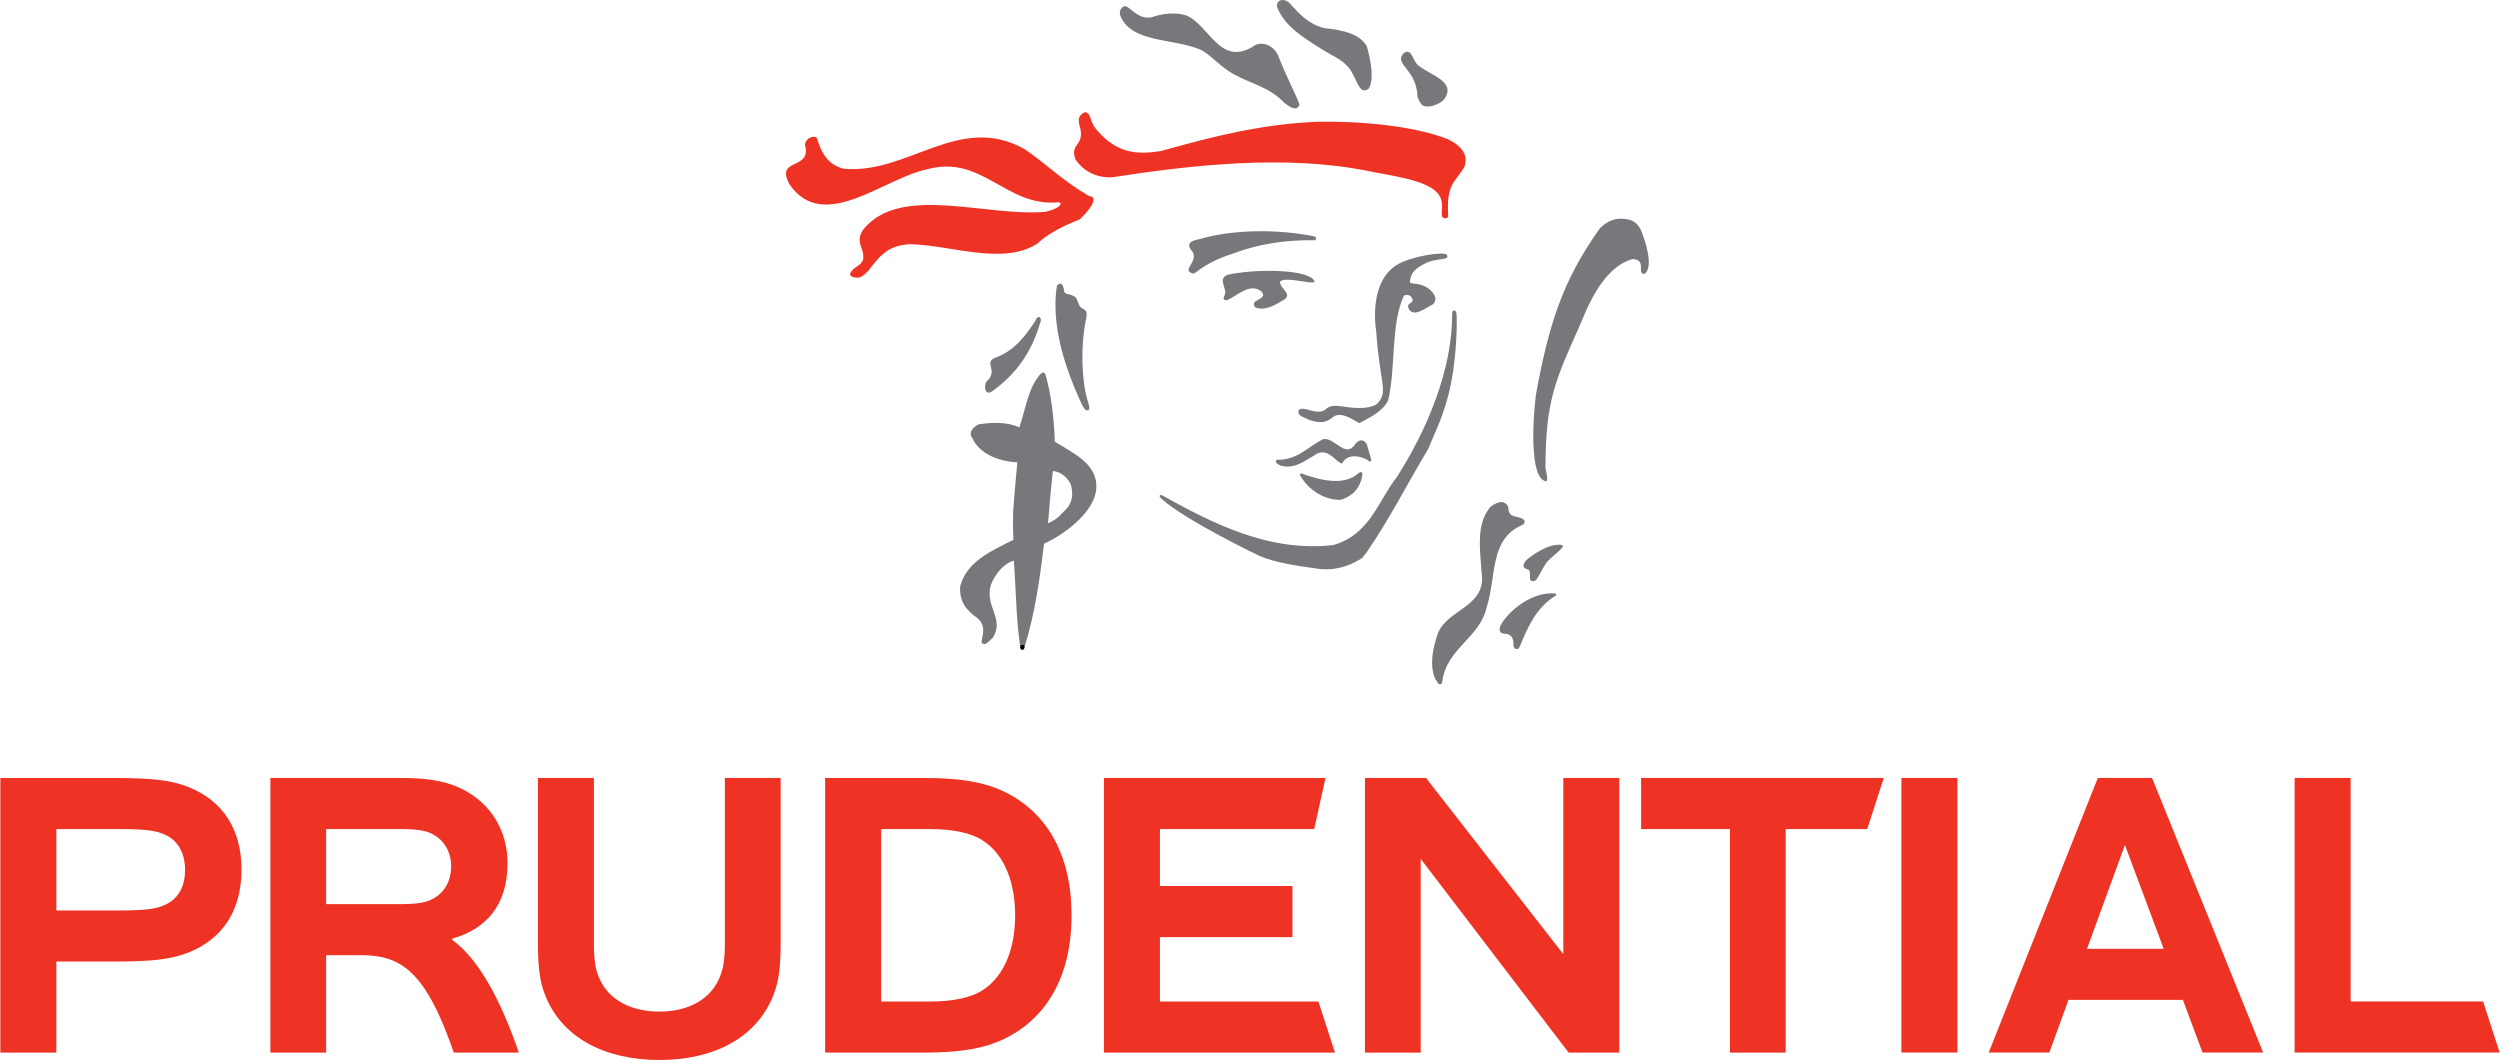<svg xmlns="http://www.w3.org/2000/svg" width="2500" height="1060" viewBox="0 0 424.407 180"><path fill="#EE3224" d="M186.546 22.473c3.182 3.482 6.363 3.84 10.518 3.179 9.547-2.673 17.179-4.546 26.54-4.98 7.408-.146 16.729.745 22.266 2.995 2.357 1.145 3.56 2.83 2.657 4.838-1.571 2.476-3.03 2.852-2.657 8.198-.074.417-1.051.731-1.121-.362.147-1.675.147-2.604-.789-3.663-2.168-2.195-7.598-2.787-11.789-3.662-13.998-2.775-29.68-1.023-43.45 1.097-2.959.093-4.98-1.323-6.138-3.005-1.125-2.938 1.83-2.209.633-5.92-.076-.344-.112-.651-.076-.907-.072-.377.601-1.177 1.123-1.238 1.234.457.448 1.552 2.283 3.43M184.301 32.932c.597.523 1.236.38 1.272.699.373.786-1.123 2.522-2.248 3.602-.897.384-4.787 1.813-7.258 4.154-5.914 3.737-14.522.219-21.712.075-3.218.29-4.603 1.328-6.926 4.477-1.121 1.144-1.571 1.423-2.727 1.082-.786-.343-.227-.873 0-1.161.669-.735 1.978-1.033 1.831-2.346 0-1.538-1.383-2.464 0-4.545 6.29-7.763 20.811-2.113 30.918-2.998 2.878-.644 2.954-1.693 2.132-1.613-8.871.809-12.912-8.271-22.347-5.569-7.336 1.547-17.515 10.887-23.24 2.494-2.475-4.6 3.776-2.268 2.652-6.618-.112-1.229 2.101-2.146 2.174-.694.673 2.116 1.834 4.025 4.344 4.681 10.963 1.026 19.611-9.525 30.691-3.363 3.631 2.436 6.585 5.408 10.444 7.643"></path><path d="M173.145 109.496c.113.501.563.945.862.059"></path><path fill="#77787B" d="M228.727 11.215c-.747-.757-1.123-.959-1.532-1.236-.899-.529-1.95-1.085-2.772-1.601-3.141-1.998-6.436-3.956-7.635-7.257-.113-1.345 1.422-1.437 2.209-.508 1.535 1.683 3.146 3.508 5.836 4.166 3.035.303 6.106.958 7.229 3.144.595 2.147 1.306 5.549.295 7.135-1.759 1.372-2.019-2.234-3.63-3.843M195.453 2.951c1.759-.655 4.194-.954 6.027-.289 3.703 1.613 5.616 8.402 10.93 5.416.223-.129.486-.275.709-.439 1.498-.629 3.106.237 3.82 1.682 1.271 3.4 3.703 8.023 3.663 8.49-.521 1.31-1.831.15-2.504-.291-2.695-2.824-5.618-3.211-8.762-4.98-2.318-1.32-3.777-3.204-5.5-4.097-4.903-2.036-12.013-1.097-13.734-6.007-.036-.875.3-1.24.9-1.394.823.065 2.13 2.304 4.451 1.909M241.042 11.296c1.686 1.315 4.826 2.204 4.713 4.224-.258 1.549-1.271 2-2.426 2.438-1.389.253-2.062.3-2.66-1.465-.149-2.854-1.271-3.953-2.395-5.467-.564-.864-.6-1.277.035-2.015 1.498-1.006 1.423 1.56 2.733 2.285M278.545 38.969c.822 1.942 2.244 6.334.672 7.548-1.459.025.451-2.402-2.02-2.53-5.428 1.463-8.087 9.277-9.06 11.441-4.077 9.172-5.728 12.495-5.763 23.955.078.695.563 2.201.113 2.34-2.886-.365-2.25-10.699-1.724-14.75 2.174-11.785 4.45-19.209 10.817-28.153.748-.805 2.054-1.678 3.438-1.678 1.541 0 2.701.243 3.527 1.827M223.149 40.144s.336.08.26.404c-.035.322-.26.253-.26.253-4.939-.091-9.549.644-13.698 2.212-5.395 1.745-6.142 3.346-6.93 3.448-2.241-.602 1.463-2.205-.405-4.116-.786-1.207.52-1.544 1.342-1.69 5.917-1.759 13.552-1.759 19.691-.511M245.646 43.291c.485.918-1.351.501-3.295 1.247-2.317 1.135-2.769 1.77-2.994 3.229-.11.743 1.646-.084 3.444 1.452.521.512 1.383 1.445.521 2.42-1.271.66-3.291 2.268-4.113.879-.748-1.357 1.424-.802.297-2.195-.297-.296-.786-.259-1.158-.145-2.287 4.976-1.352 12.077-2.659 17.716-.786 1.821-2.923 2.925-4.899 3.953-.642-.185-2.658-1.985-4.309-1.17-1.607 1.444-2.881 1.02-4.189.65-.822-.486-2.06-.586-1.836-1.683.937-.804 2.694.809 4.303.07.9-.705 1.236-.941 2.883-.728 1.835.295 4.458.593 5.988-.293 2.246-2.063.602-3.397 0-12.517-.112-.578-1.271-8.221 3.52-11.205 2.356-1.46 8.159-2.352 8.496-1.68M222.813 47.325c1.873 1.688-4.6-.647-5.499.507-.149 1.171 2.47 2.199.377 3.223-1.276.805-2.959 1.755-4.571 1.166-1.236-1.463 2.285-1.239 1.051-2.702-1.986-1.617-4.119.735-5.877 1.463-1.309-.092.077-.878-.372-1.828-.223-1.101-.863-1.981.519-2.495 4.156-.951 12.5-1.015 14.372.666M180.665 49.559c.378.552.678.184 1.801.826.522.414.522 1.27.899 1.698.56.652 1.528.182.896 2.625-.746 3.901-.709 9.178.227 12.843.184.757.67 1.731.297 2.094-.523.145-.713-.178-1.196-1.097-1.386-3.067-5.503-12.013-4.157-20.063.488-.432.974-.708 1.233 1.074"></path><path fill="#77787B" d="M247.254 53.175c.076.333.188 4.571-.521 9.606-1.013 6.863-2.918 10.045-4.229 13.384-3.521 5.862-6.744 12.224-10.558 17.718-.937 1.021-.224.518-.937 1.021-2.137 1.32-4.68 2.129-7.709 1.613-3.221-.447-6.738-.957-9.506-2.125 0 0-12.543-6.004-16.584-9.667 0 0-.486-.435-.335-.575.112-.138.335-.075.335-.075 8.349 4.606 17.97 9.737 29.12 8.485 6.217-1.754 7.602-7.467 10.815-11.562 5.058-7.913 9.435-18.123 9.397-27.824.003-.594.599-.639.712.001"></path><path fill="#77787B" d="M230.112 75.359c.713-.91 1.571-.683 1.949.137 0 0 .635 2.209.709 2.452.077.261-.109.667-.486.265-.336-.344-3.332-1.696-4.416.465-.265.021-.265-.059-.486-.169-.9-.509-2.283-2.749-4.379-1.097-1.387.728-3.293 2.405-5.692 1.613-.636-.315-.97-.685-.522-.959 3.369.146 5.354-2.271 7.862-3.506 2.017-.299 3.775 3.438 5.461.799M231.012 80.154c.148.021.3.186.3.186-.228 2.268-1.423 3.805-3.672 4.534-2.99.074-5.499-1.853-6.658-3.729 0 0-.265-.286-.3-.542-.038-.259.3-.196.3-.196 2.845 1.034 7.108 2.271 9.657-.067 0 0 .258-.203.373-.186M258.18 87.949s.863.327.638.809c-.11.282-.372.429-.71.538-5.203 2.505-4.041 8.527-5.727 13.881-1.159 5.13-6.816 6.959-7.521 12.523 0 .345-.376.942-.9.077-1.535-2.273-.635-6.154.226-8.426 1.758-3.953 8.271-4.389 7.334-10.172-.296-4.318-.896-8.283 1.535-11.14.899-.646 2.245-1.385 2.991 0 .111 1.684.598 1.469 2.134 1.91M265.22 92.562c.677.377-1.985 1.938-2.81 3.186-1.231 1.867-1.494 3.434-2.541 2.811-.264-.219.037-1.057-.264-1.725-.3-.326-1.607-.191-.561-1.636.49-.523 3.931-3.13 6.176-2.636M264.172 100.91c.111.219-.299.387-.299.387-3.147 2.053-4.527 5.255-5.84 8.462 0 0-.187.412-.449.457-.523.069-.637-.521-.637-.521.112-3.465-2.809-.932-2.281-3.295.858-1.979 4.899-5.928 9.244-5.635.001.003.188-.077.262.145M176.666 54.611c.149-.599-.34-1.254-.826-.347l-.038.15c-1.685 2.526-3.514 5.108-6.771 6.294-2.249.88.6 2.109-1.572 4.079-.413.466-.413 2.524.896 1.705 4.118-2.918 6.741-6.641 8.2-11.621M174.007 109.559c1.646-5.289 2.509-11.216 3.219-17.225 4.526-2.116 8.606-5.891 8.87-9.287.337-4.202-3.743-6-7.038-8.052-.151-4.103-.563-7.69-1.531-11.211 0 0-.074-.446-.374-.527-.15-.041-.486.212-.486.212-2.136 2.352-2.509 5.834-3.634 9.112-1.983-.958-4.679-.888-6.924-.515-.898.438-1.799 1.315-1.049 2.348 1.162 2.56 4.308 3.945 7.635 4.091-.3 3.444-.486 5.028-.709 8.396 0 .013-.077 2.515.036 4.783-3.891 1.908-7.935 3.736-9.021 7.836-.223 2.633 1.086 4.172 2.885 5.412 1.908 1.594.486 3.703.786 4.26.636.498.973-.103 1.909-.967 1.833-3.07-1.088-4.973-.527-8.344.264-1.408 1.914-4.092 4.041-4.68.377 4.734.377 9.822 1.05 14.297m8.607-27.264c.413 1.292.527 3.182-1.159 4.615-1.313 1.422-1.609 1.467-2.691 2.015.22-2.778.523-6.164.818-8.874 1.61.132 2.623 1.361 3.032 2.244"></path><path d="M173.106 109.807c.114.493.561.95.86.063"></path><path fill="#EE3224" d="M365.381 132.105h-9.209l-18.528 46.629h10.294l3.254-8.944h19.43l3.332 8.944h10.293m-29.911-17.617l6.438-17.626 6.586 17.626h-13.024zM170.34 134.372c-3.072-1.444-6.89-2.261-13.366-2.261h-16.915v46.631h16.915c6.477 0 10.294-.814 13.366-2.262 7.222-3.432 11.562-10.573 11.562-21.059-.001-10.473-4.34-17.619-11.562-21.049m-3.708 33.886c-1.723 1.086-4.787 1.812-8.608 1.812h-8.457v-29.283h8.457c3.821 0 6.886.725 8.608 1.811 4.23 2.617 5.689 7.861 5.689 12.826 0 4.972-1.459 10.215-5.689 12.834M225.021 132.107h-37.619v46.632h39.229l-2.808-8.671H196.91v-10.936h22.501v-8.678H196.91v-9.668h26.199M322.819 132.105h9.508v46.629h-9.508zM421.598 170.064h-22.5v-37.959h-9.508v46.629h34.817M274.913 132.107h-9.506v29.914l-23.315-29.914h-10.368v46.632h9.467v-32.896l25.115 32.896h8.607M31.93 133.645c-2.734-1.086-5.729-1.535-12.765-1.535H0v46.631h9.508v-15.457h9.657c7.036 0 10.03-.45 12.765-1.532 5.95-2.353 9.021-7.319 9.021-14.099 0-6.688-3.071-11.658-9.021-14.008m-4.081 20.064c-1.271.54-2.735.902-7.671.902H9.508v-13.829h10.67c4.936 0 6.399.36 7.671.905 2.509 1.084 3.519 3.435 3.519 6.058-.001 2.612-1.011 4.877-3.519 5.964M76.731 159.581v-.183c5.691-1.623 9.395-5.603 9.395-12.828 0-5.243-2.618-10.125-7.862-12.655-2.241-1.082-5.05-1.808-10.177-1.808H45.852v46.631h9.471v-16.536h5.687c2.436 0 4.083.271 5.616.903 4.153 1.715 7.149 6.326 10.37 15.633h11.041c-2.807-8.218-6.515-15.633-11.306-19.157m-3.443-6.871c-1.051.544-2.51.824-5.388.824H55.322v-12.752H67.9c2.878 0 4.337.272 5.388.812 2.171 1.088 3.258 3.163 3.258 5.52 0 2.437-1.087 4.517-3.258 5.596M319.825 132.107h-41.207v8.679h15.084v37.953h9.466v-37.953h13.85M111.913 180c9.131 0 16.691-3.704 19.501-11.389.638-1.713 1.086-3.969 1.086-8.219v-28.287h-9.471V160.3c0 2.98-.378 4.52-.937 5.784-1.686 3.979-5.767 5.698-10.18 5.698-4.458 0-8.499-1.721-10.221-5.698-.559-1.267-.899-2.804-.899-5.784v-28.195h-9.507v28.287c0 4.25.449 6.506 1.086 8.219 2.81 7.685 10.408 11.389 19.542 11.389"></path></svg>